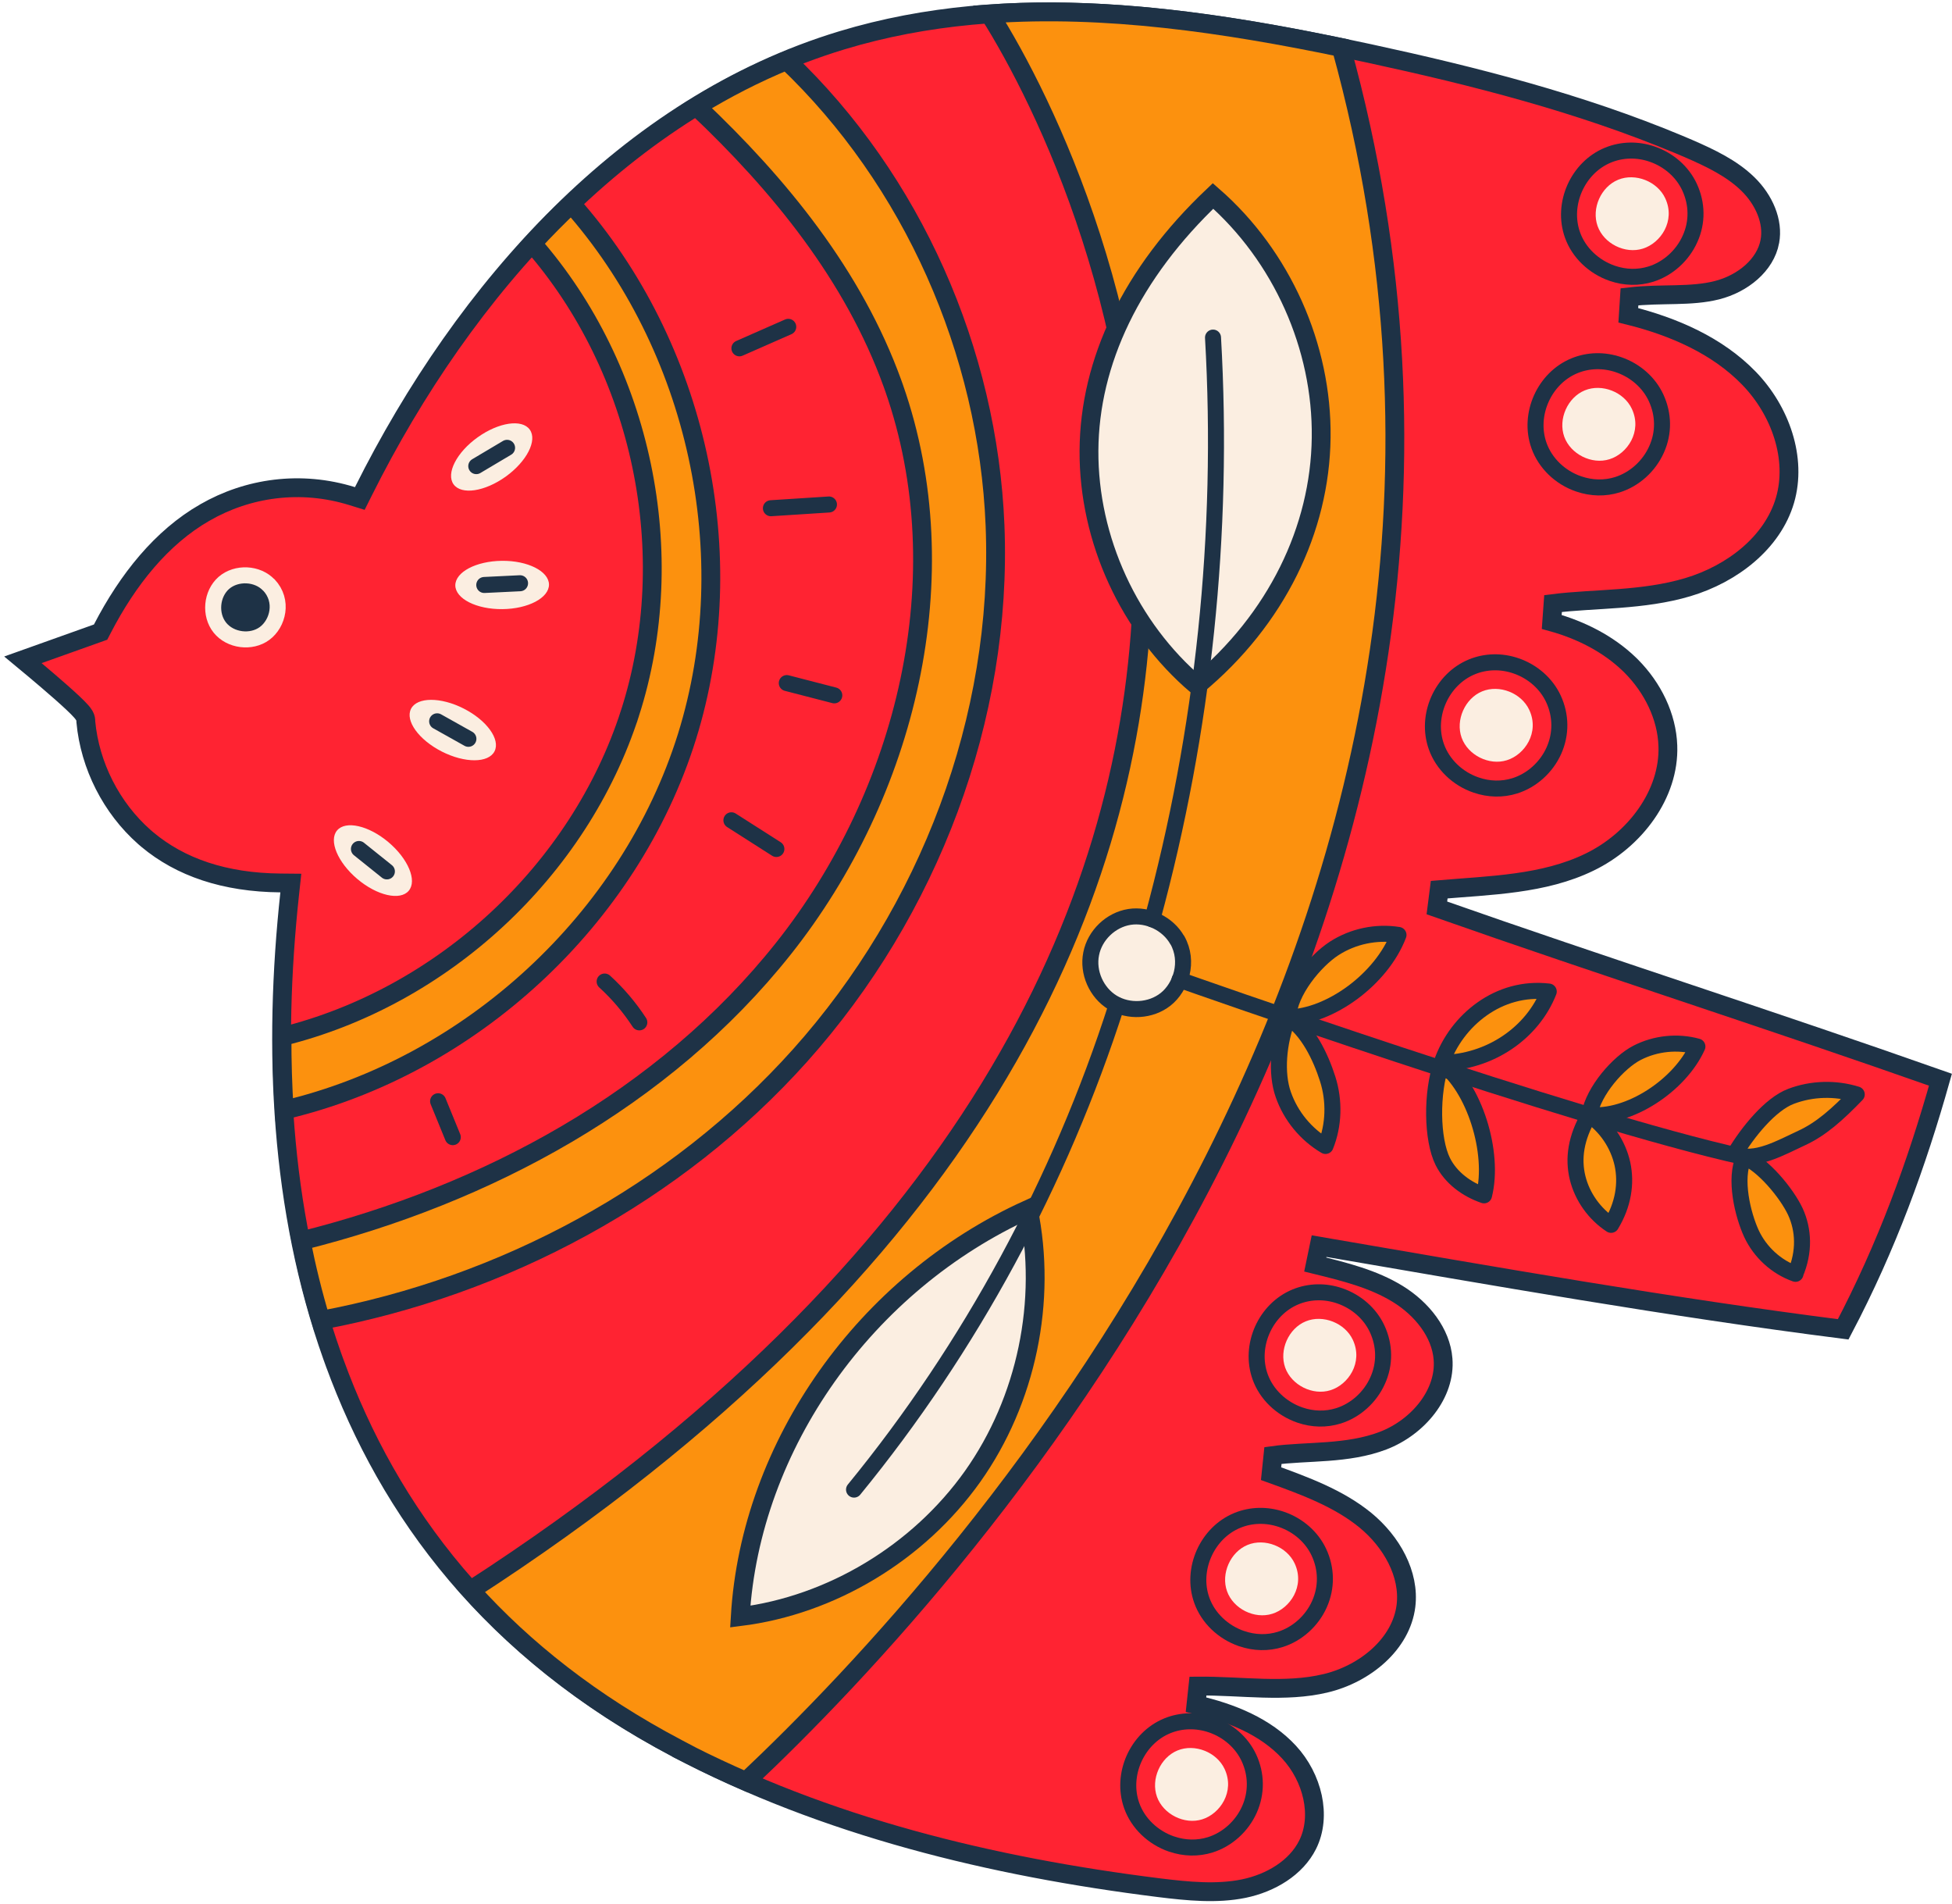 <?xml version="1.0" encoding="UTF-8"?> <svg xmlns="http://www.w3.org/2000/svg" width="363" height="354" viewBox="0 0 363 354" fill="none"><path d="M156.548 7.5C188.021 -2.037 222.051 2.875 254.661 9.942H254.662C274.295 14.191 293.79 19.165 312.196 26.855L313.973 27.608C318.144 29.421 322.06 31.299 325.054 34.225C328.036 37.138 329.825 41.195 329.124 44.907V44.909C328.3 49.294 324.085 52.743 319.273 53.958C316.869 54.565 314.361 54.712 311.633 54.78C308.955 54.847 306.016 54.836 303.022 55.183L302.802 58.619C311.249 60.712 319.382 64.273 325.244 70.323C331.1 76.368 334.206 85.244 331.944 93.007C329.634 100.888 322.147 106.693 313.865 109.168C309.726 110.405 305.411 110.934 301.134 111.266C296.938 111.591 292.605 111.733 288.81 112.211L288.565 115.635C293.949 117.114 299.039 119.694 302.974 123.476L303.351 123.846C307.337 127.857 309.978 133.185 310.16 138.672L310.161 138.676C310.477 147.659 304.023 156.215 295.588 160.291L295.583 160.293C287.097 164.429 277.167 164.597 267.638 165.408L267.206 168.803C282.804 174.292 298.488 179.545 314.324 184.857C329.662 190.003 345.143 195.208 360.853 200.743C356.457 216.331 350.956 231.59 342.766 247.154C310.364 243.027 278.166 237.326 245.302 231.686L244.59 235.11C250.118 236.461 255.428 237.798 259.945 240.583C264.444 243.357 267.963 247.791 268.35 252.657V252.663C268.885 259.107 263.721 265.354 257.187 267.857C253.912 269.107 250.406 269.595 246.882 269.863C243.474 270.123 239.798 270.183 236.723 270.613L236.372 273.992C242.743 276.291 248.933 278.586 253.876 282.611C258.803 286.648 262.179 292.683 261.458 298.561C260.587 305.622 253.903 311.218 246.441 312.979H246.439C242.725 313.857 238.876 313.979 234.892 313.875C231.01 313.774 226.767 313.44 222.779 313.478L222.408 316.935C229.034 318.439 235.382 321.059 239.724 325.77C244.068 330.481 245.857 337.604 243.167 342.983C241.026 347.266 236.352 350.087 231.299 351.135C226.257 352.161 220.942 351.635 215.493 350.963H215.494C184.421 347.082 153.527 339.603 125.935 325.094L125.873 325.062C91.21 306.796 72.331 280.976 62.244 253.406L62.243 253.405L61.775 252.107C52.073 224.824 50.744 195.053 53.877 166.1L54.085 164.179L52.154 164.161C41.728 164.068 33.54 161.226 27.424 156.115L26.839 155.613C20.705 150.201 16.715 142.346 15.959 134.187C15.971 133.983 15.952 133.81 15.93 133.697C15.867 133.378 15.734 133.132 15.665 133.012C15.51 132.745 15.301 132.489 15.122 132.283C14.74 131.846 14.193 131.302 13.57 130.714C12.309 129.525 10.585 128.013 8.862 126.539C7.216 125.131 5.553 123.741 4.264 122.673C6.077 122.026 7.892 121.379 9.707 120.732C12.492 119.74 15.279 118.747 18.059 117.754L18.707 117.522L19.025 116.91C23.774 107.729 30.05 99.903 38.094 95.29L38.096 95.289C46.106 90.681 55.902 89.266 65.491 92.242L66.911 92.683L67.576 91.353C86.393 53.668 116.61 19.591 156.548 7.5Z" fill="#FF2332" stroke="#1E3246" stroke-width="3.5"></path><path d="M184.003 2.592C205.581 1.067 227.757 4.344 249.41 8.834C271.448 88.528 254.053 159.479 225.913 215.433C198.019 270.898 159.6 311.551 138.731 331.204C135.117 329.632 131.553 327.97 128.05 326.187L128.062 326.176L125.961 325.07C110.001 316.667 97.436 306.662 87.511 295.664C181.047 235.167 209.646 168.334 212.331 112.971C214.88 60.427 194.072 18.527 184.003 2.592Z" fill="#FC910E" stroke="#1E3246" stroke-width="3.5"></path><path d="M146.301 11.247C169.678 33.499 183.732 65.317 185.039 97.689C186.484 133.488 172.741 169.455 148.806 196.211C125.755 221.968 93.676 239.131 59.657 245.48C58.192 240.626 56.988 235.701 55.989 230.717C90.491 222.128 123.462 204.338 145.674 176.381C168.605 147.511 178.521 107.117 166.27 72.14L165.976 71.315C158.73 51.237 144.947 34.352 129.54 19.8C134.891 16.516 140.483 13.645 146.301 11.247Z" fill="#FC910E" stroke="#1E3246" stroke-width="3.5"></path><path d="M106.256 37.901C129.685 64.31 138.274 103.248 127.744 136.975C117.117 170.962 87.477 198.237 52.851 206.388C52.563 201.843 52.432 197.295 52.442 192.731C82.309 185.384 107.729 161.907 117.158 132.573H117.159C126.668 102.976 119.468 68.647 98.987 45.269C101.329 42.721 103.756 40.269 106.256 37.901Z" fill="#FC910E" stroke="#1E3246" stroke-width="3.5"></path><path d="M225.581 36.433C238.338 47.562 245.922 64.441 245.688 81.39V81.392C245.477 98.376 237.386 115.157 222.581 127.44C209.998 116.745 202.416 100.321 202.509 83.782C202.603 67.26 210.414 50.802 225.581 36.433Z" fill="#FBEEE1" stroke="#1E3246" stroke-width="3.5"></path><path d="M191.228 224.825C194.744 241.867 190.918 260.329 180.869 274.509C170.784 288.707 154.608 298.43 137.66 300.562C139.559 268.653 160.968 238.525 191.228 224.825Z" fill="#FBEEE1" stroke="#1E3246" stroke-width="3.5"></path><path d="M293.595 89.975C290.146 88.809 287.366 86.129 286.2 82.853C284.14 77.096 287.168 70.296 292.826 67.988C295.382 66.946 298.285 66.872 301.015 67.815C304.117 68.882 306.648 71.115 307.963 73.944C309.403 77.046 309.452 80.471 308.063 83.548C306.673 86.675 303.943 89.131 300.767 90.124C298.459 90.844 295.977 90.794 293.595 89.975Z" stroke="#1E3246" stroke-width="2.978" stroke-linecap="round" stroke-linejoin="round"></path><path d="M303.472 76.029C302.008 72.877 297.913 71.264 294.712 72.579C291.511 73.894 289.724 77.915 290.89 81.19C292.057 84.441 296.002 86.426 299.303 85.384C302.603 84.367 305.432 80.247 303.472 76.029Z" fill="#FBEEE1"></path><path d="M299.824 50.816C296.374 49.625 293.595 46.97 292.429 43.694C290.369 37.937 293.396 31.137 299.054 28.829C301.61 27.787 304.514 27.712 307.244 28.655C310.346 29.723 312.877 31.956 314.192 34.785C315.631 37.887 315.681 41.312 314.291 44.389C312.902 47.516 310.172 49.972 306.995 50.965C304.688 51.684 302.206 51.635 299.824 50.816Z" stroke="#1E3246" stroke-width="2.978" stroke-linecap="round" stroke-linejoin="round"></path><path d="M309.676 36.87C308.212 33.718 304.117 32.105 300.916 33.42C297.715 34.735 295.928 38.756 297.094 42.031C298.261 45.307 302.206 47.267 305.507 46.225C308.807 45.208 311.636 41.088 309.676 36.87Z" fill="#FBEEE1"></path><path d="M274.512 145.96C271.062 144.793 268.283 142.113 267.117 138.837C265.057 133.08 268.084 126.281 273.742 123.973C276.298 122.931 279.202 122.856 281.932 123.799C285.034 124.866 287.565 127.1 288.88 129.929C290.319 133.031 290.344 136.455 288.979 139.532C287.59 142.659 284.86 145.116 281.683 146.108C279.376 146.828 276.894 146.778 274.512 145.96Z" stroke="#1E3246" stroke-width="2.978" stroke-linecap="round" stroke-linejoin="round"></path><path d="M284.388 131.988C282.924 128.837 278.83 127.224 275.628 128.539C272.427 129.854 270.64 133.874 271.807 137.15C272.973 140.401 276.919 142.386 280.219 141.344C283.52 140.326 286.349 136.207 284.388 131.988Z" fill="#FBEEE1"></path><path d="M241.73 263.09C238.281 261.899 235.501 259.243 234.335 255.968C232.275 250.21 235.303 243.411 240.961 241.103C243.517 240.061 246.42 239.986 249.15 240.929C252.252 241.996 254.783 244.23 256.099 247.059C257.538 250.161 257.587 253.585 256.198 256.663C254.808 259.789 252.078 262.246 248.902 263.239C246.594 263.958 244.113 263.909 241.73 263.09Z" stroke="#1E3246" stroke-width="2.978" stroke-linecap="round" stroke-linejoin="round"></path><path d="M251.582 249.119C250.118 245.967 246.023 244.354 242.822 245.669C239.621 246.984 237.834 251.005 239 254.28C240.167 257.531 244.112 259.516 247.413 258.474C250.713 257.457 253.542 253.337 251.582 249.119Z" fill="#FBEEE1"></path><path d="M230.886 304.656C227.436 303.465 224.657 300.81 223.491 297.534C221.431 291.802 224.458 284.977 230.116 282.669C232.672 281.627 235.576 281.553 238.33 282.496C241.432 283.563 243.964 285.796 245.279 288.625C246.718 291.727 246.743 295.152 245.378 298.229C243.988 301.356 241.259 303.812 238.082 304.805C235.774 305.525 233.293 305.475 230.911 304.656H230.886Z" stroke="#1E3246" stroke-width="2.978" stroke-linecap="round" stroke-linejoin="round"></path><path d="M240.762 290.685C239.298 287.533 235.204 285.92 232.002 287.236C228.801 288.551 227.014 292.571 228.181 295.847C229.347 299.122 233.293 301.083 236.593 300.041C239.894 299.023 242.723 294.904 240.762 290.685Z" fill="#FBEEE1"></path><path d="M217.858 342.848C214.408 341.657 211.629 339.001 210.462 335.726C208.403 329.968 211.43 323.169 217.088 320.861C219.644 319.819 222.548 319.744 225.302 320.687C228.404 321.754 230.935 323.988 232.251 326.817C233.69 329.919 233.715 333.343 232.35 336.42C230.96 339.547 228.231 342.004 225.054 342.997C222.746 343.716 220.265 343.667 217.882 342.848H217.858Z" stroke="#1E3246" stroke-width="2.978" stroke-linecap="round" stroke-linejoin="round"></path><path d="M227.734 328.901C226.27 325.75 222.175 324.137 218.974 325.452C215.773 326.767 213.986 330.787 215.152 334.063C216.319 337.314 220.264 339.299 223.565 338.257C226.865 337.239 229.694 333.12 227.734 328.901Z" fill="#FBEEE1"></path><path d="M76.432 131.79C77.549 129.581 81.942 129.556 86.235 131.74C90.528 133.924 93.084 137.473 91.967 139.681C90.85 141.89 86.458 141.915 82.165 139.731C77.872 137.547 75.316 133.998 76.432 131.79Z" fill="#FBEEE1"></path><path d="M84.671 108.835C84.671 106.353 88.543 104.319 93.332 104.269C98.146 104.219 102.067 106.205 102.092 108.686C102.092 111.168 98.221 113.203 93.431 113.252C88.617 113.302 84.696 111.317 84.671 108.835Z" fill="#FBEEE1"></path><path d="M84.349 90.05C82.909 88.04 84.894 84.119 88.815 81.315C92.736 78.51 97.079 77.865 98.518 79.875C99.958 81.885 97.972 85.781 94.052 88.61C90.131 91.415 85.813 92.06 84.349 90.05Z" fill="#FBEEE1"></path><path d="M62.684 154.397C64.272 152.511 68.566 153.479 72.238 156.581C75.911 159.682 77.599 163.727 76.01 165.613C74.422 167.499 70.129 166.532 66.456 163.43C62.783 160.328 61.096 156.283 62.684 154.397Z" fill="#FBEEE1"></path><path d="M50.003 108.786C47.894 106.527 43.973 106.354 41.64 108.364C39.308 110.399 38.96 114.295 40.896 116.702C42.832 119.109 46.728 119.605 49.209 117.769C51.691 115.932 52.783 111.714 50.003 108.761V108.786Z" fill="#1E3246" stroke="#FBEEE1" stroke-width="2.978" stroke-linecap="round" stroke-linejoin="round"></path><path d="M137.504 64.762C140.531 63.422 143.559 62.107 146.586 60.767" stroke="#1E3246" stroke-width="2.978" stroke-linecap="round" stroke-linejoin="round"></path><path d="M143.36 94.492C146.959 94.269 150.557 94.02 154.155 93.797" stroke="#1E3246" stroke-width="2.978" stroke-linecap="round" stroke-linejoin="round"></path><path d="M146.313 127C149.267 127.77 152.22 128.514 155.148 129.283" stroke="#1E3246" stroke-width="2.978" stroke-linecap="round" stroke-linejoin="round"></path><path d="M136.015 152.511C138.794 154.298 141.598 156.084 144.378 157.846" stroke="#1E3246" stroke-width="2.978" stroke-linecap="round" stroke-linejoin="round"></path><path d="M81.294 134.108C83.226 135.199 85.174 136.289 87.106 137.363" stroke="#1E3246" stroke-width="2.978" stroke-linecap="round" stroke-linejoin="round"></path><path d="M90.055 108.761C92.271 108.661 94.501 108.552 96.709 108.439" stroke="#1E3246" stroke-width="2.978" stroke-linecap="round" stroke-linejoin="round"></path><path d="M88.57 86.664C90.481 85.537 92.4 84.395 94.297 83.261" stroke="#1E3246" stroke-width="2.978" stroke-linecap="round" stroke-linejoin="round"></path><path d="M66.749 157.846C68.475 159.24 70.218 160.636 71.946 162.014" stroke="#1E3246" stroke-width="2.978" stroke-linecap="round" stroke-linejoin="round"></path><path d="M112.44 182.489C114.897 184.722 117.08 187.303 118.892 190.082" stroke="#1E3246" stroke-width="2.978" stroke-linecap="round" stroke-linejoin="round"></path><path d="M81.47 204.748C82.388 206.982 83.306 209.215 84.2 211.424" stroke="#1E3246" stroke-width="2.978" stroke-linecap="round" stroke-linejoin="round"></path><path d="M218.924 174.795C217.212 171.743 213.49 169.932 210.04 170.477C206.566 171.023 203.588 173.877 202.918 177.327C202.223 180.776 203.886 184.548 206.889 186.384C209.891 188.221 214.011 187.973 216.765 185.789C219.619 183.531 221.183 178.791 218.949 174.795H218.924Z" fill="#FBEEE1" stroke="#1E3246" stroke-width="2.978" stroke-linecap="round" stroke-linejoin="round"></path><path d="M207.658 186.856C197.095 219.778 180.409 250.577 158.819 276.951" stroke="#1E3246" stroke-width="2.978" stroke-linecap="round" stroke-linejoin="round"></path><path d="M225.576 62.765C227.666 99.176 223.812 135.976 214.284 170.924" stroke="#1E3246" stroke-width="2.978" stroke-linecap="round" stroke-linejoin="round"></path><path d="M260.069 173.828C255.949 173.158 251.607 174.076 248.108 176.334C244.609 178.592 239.745 184.374 239.571 189.164C247.264 189.04 256.917 182.091 260.069 173.828Z" fill="#FC910E" stroke="#1E3246" stroke-width="2.978" stroke-linecap="round" stroke-linejoin="round"></path><path d="M246.495 213.061C242.872 210.927 240.043 207.503 238.653 203.532C237.238 199.586 237.71 193.755 239.571 189.164C243.194 191.496 245.577 196.46 246.892 200.579C248.207 204.674 248.058 209.24 246.495 213.061Z" fill="#FC910E" stroke="#1E3246" stroke-width="2.978" stroke-linecap="round" stroke-linejoin="round"></path><path d="M268.084 197.626C269.474 193.606 272.154 190.032 275.628 187.576C279.103 185.119 283.371 183.804 288.011 184.35C285.009 192.042 277.043 197.527 268.084 197.626Z" fill="#FC910E" stroke="#1E3246" stroke-width="2.978" stroke-linecap="round" stroke-linejoin="round"></path><path d="M275.976 222.243C272.775 221.151 269.822 218.992 268.308 215.965C266.248 211.846 266.149 203.16 268.084 197.626C274.139 202.118 277.986 214.253 275.976 222.243Z" fill="#FC910E" stroke="#1E3246" stroke-width="2.978" stroke-linecap="round" stroke-linejoin="round"></path><path d="M315.656 194.574C311.959 193.556 307.864 193.978 304.44 195.74C301.015 197.502 296.35 202.738 295.531 207.304C302.851 208.049 312.381 201.845 315.656 194.574Z" fill="#FC910E" stroke="#1E3246" stroke-width="2.978" stroke-linecap="round" stroke-linejoin="round"></path><path d="M299.601 227.728C296.524 225.718 294.24 222.516 293.372 218.968C292.503 215.394 293.049 211.523 295.531 207.304C298.633 209.389 300.891 212.714 301.71 216.387C302.504 220.06 301.859 224.005 299.601 227.728Z" fill="#FC910E" stroke="#1E3246" stroke-width="2.978" stroke-linecap="round" stroke-linejoin="round"></path><path d="M345.287 203.482C341.316 202.242 336.948 202.366 333.077 203.83C329.181 205.294 324.962 210.555 322.605 214.525C326.178 216.287 331.39 213.26 335.013 211.597C338.636 209.934 341.663 207.23 345.287 203.482Z" fill="#FC910E" stroke="#1E3246" stroke-width="2.978" stroke-linecap="round" stroke-linejoin="round"></path><path d="M333.896 236.835C330.322 235.569 327.32 232.815 325.707 229.365C324.118 225.916 322.431 219.191 324.317 215.121C327.841 216.461 332.283 221.871 333.871 225.271C335.434 228.67 335.608 232.715 333.871 236.81L333.896 236.835Z" fill="#FC910E" stroke="#1E3246" stroke-width="2.978" stroke-linecap="round" stroke-linejoin="round"></path><path d="M219.346 182.166C219.346 182.166 292.801 208.173 324.342 215.121" stroke="#1E3246" stroke-width="2.978" stroke-linecap="round" stroke-linejoin="round"></path></svg> 
